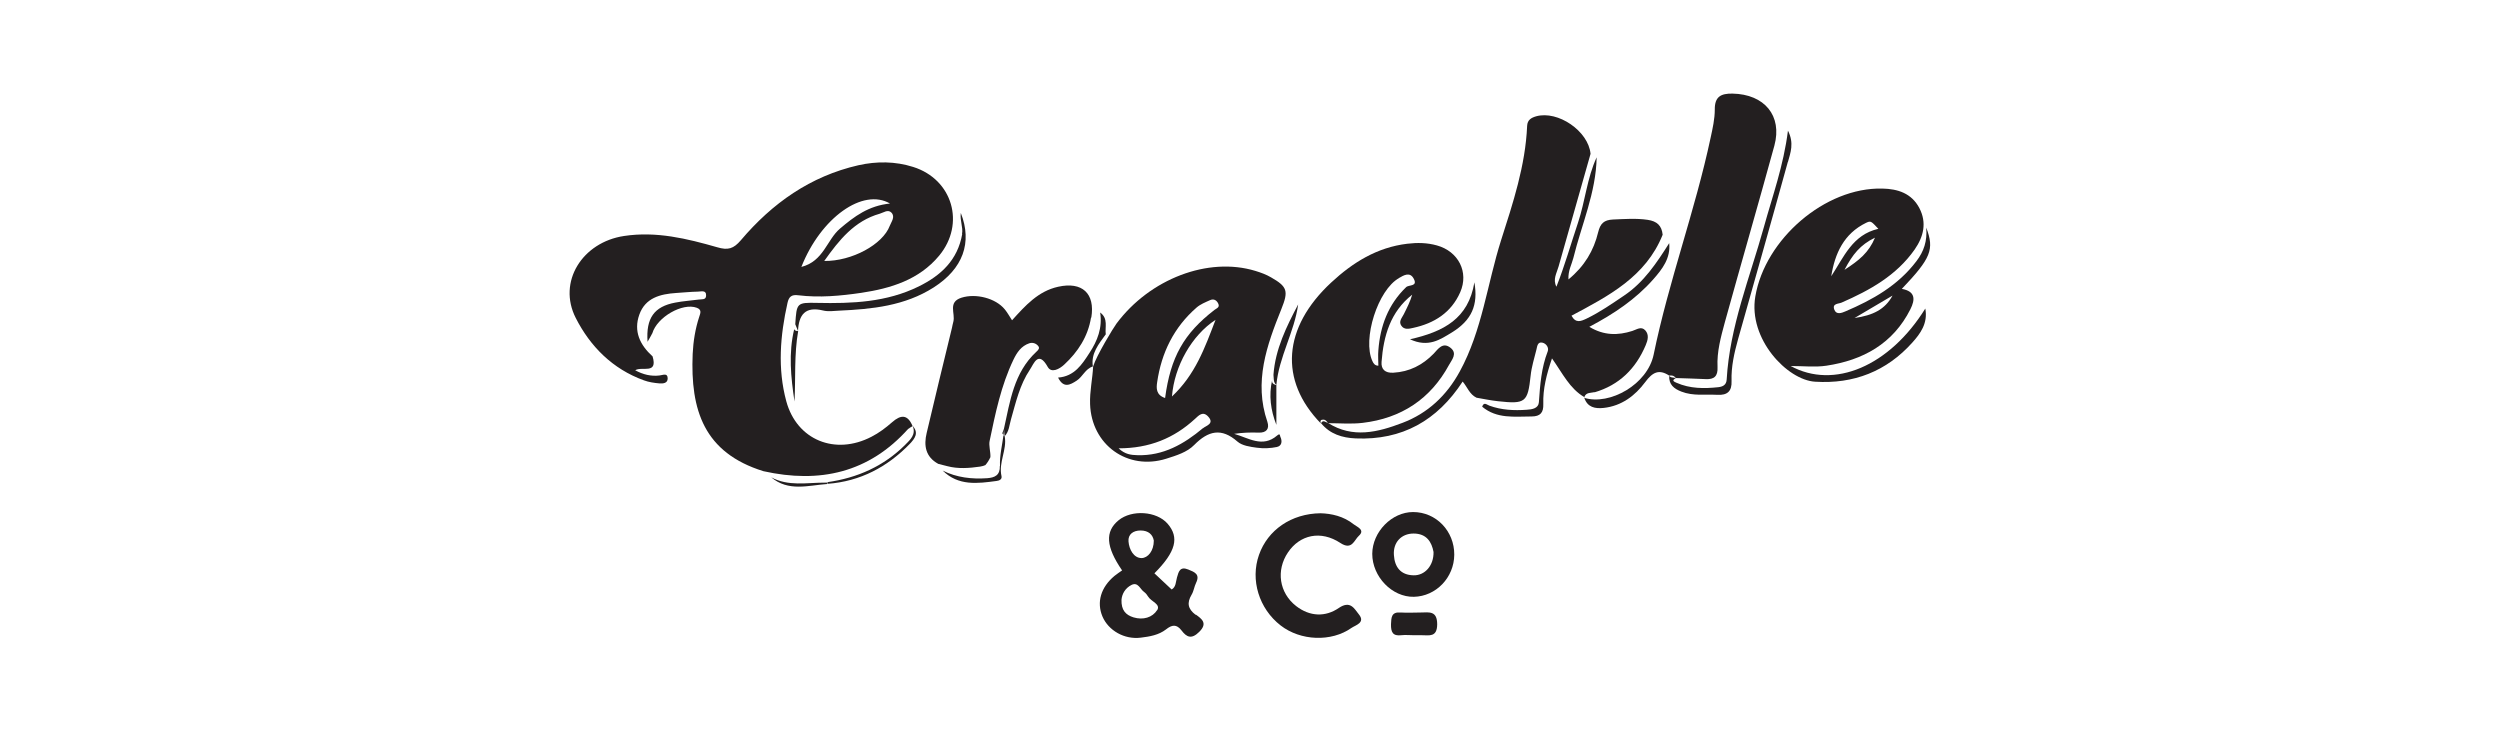 <?xml version="1.0" encoding="UTF-8"?><svg xmlns="http://www.w3.org/2000/svg" viewBox="0 0 164 48"><defs><style>.cls-1{isolation:isolate;}.cls-2{fill:#231f20;}.cls-3{mix-blend-mode:multiply;}</style></defs><g class="cls-1"><g id="Layer_1"><g class="cls-3"><path class="cls-2" d="m59.62,28.12c.06-.07.16-.11.24-.16,0,0,0-.01,0-.02h0s0,0,0,0h0s0,0,0,0c-.32-.76-.76-.75-1.34-.24-.41.36-.86.7-1.35.95-2.38,1.24-4.9.22-5.59-2.33-.58-2.14-.4-4.31.08-6.45.09-.4.26-.56.71-.5,1.38.17,2.77.04,4.13-.16,1.93-.29,3.79-.85,5.11-2.44,1.73-2.09.88-5.01-1.71-5.82-1.17-.37-2.39-.38-3.59-.11-3.15.72-5.65,2.49-7.71,4.92-.48.56-.84.67-1.55.46-1.99-.57-3.99-1.06-6.11-.74-2.74.41-4.38,3.01-3.17,5.38.95,1.87,2.42,3.35,4.47,4.09.32.12.67.17,1.01.2.23.02.55,0,.55-.32,0-.38-.29-.23-.53-.2-.56.07-1.09-.06-1.6-.34.43-.28,1.5.3,1.14-.91-.83-.75-1.26-1.65-.87-2.74.39-1.1,1.37-1.35,2.41-1.42.48-.03.96-.08,1.44-.09.2,0,.55-.13.53.27-.01.29-.29.22-.48.25-.51.07-1.03.1-1.54.2-1.39.26-1.93,1.02-1.82,2.57.1-.18.19-.32.26-.46.01-.03.03-.07.05-.09.31-1.07,1.99-2.03,2.92-1.68.35.13.23.37.16.59-.26.79-.39,1.61-.43,2.43-.16,3.71.75,6.49,4.64,7.7,3.69.82,6.92.11,9.51-2.79Zm-1.25-13.31c-.46,1.23-2.49,2.33-4.3,2.31.98-1.38,1.98-2.63,3.64-3.1.25-.07.54-.31.77-.07.26.28-.01.6-.11.86Zm.03-1.46c-1.42.14-2.36.85-3.3,1.65-.86.73-1.07,2.14-2.53,2.51,1.27-3.22,4.04-5.21,5.83-4.15Z"/><path class="cls-2" d="m104.59,25.74c1.64-.48,2.72-1.56,3.37-3.1.14-.33.23-.68-.03-.97-.27-.29-.56-.05-.85.04-.94.3-1.86.31-2.82-.27,1.61-.85,3.03-1.8,4.19-3.11.6-.68,1.15-1.39,1.05-2.38-.82,1.29-1.65,2.56-2.96,3.44-.8.54-1.59,1.09-2.46,1.51-.38.18-.71.32-.99-.19,2.4-1.28,4.87-2.54,5.98-5.31h0c-.06-.6-.37-.89-.99-.98-.76-.11-1.51-.05-2.27-.02-.59.03-.83.26-.97.83-.29,1.21-.9,2.24-1.95,3.1-.03-.58.21-.97.32-1.4.54-2.2,1.49-4.3,1.53-6.61-.63,1.36-.75,2.87-1.22,4.28-.47,1.4-.87,2.82-1.42,4.21-.25-.49.02-.89.14-1.32.7-2.47,1.4-4.93,2.1-7.4h0c-.14-1.49-2.14-2.86-3.57-2.46-.31.09-.57.23-.59.62-.11,2.61-.93,5.07-1.71,7.51-.91,2.87-1.24,5.92-2.71,8.61-.86,1.58-2.1,2.74-3.76,3.37-1.6.61-3.26,1.04-4.89,0-.15-.03-.31-.23-.45.02.59.72,1.39.96,2.27,1,3.05.13,5.35-1.17,7.02-3.73.3.35.45.84.91,1.06.47.08.94.18,1.41.23,1.81.2,1.95.07,2.14-1.68.06-.58.24-1.14.38-1.71.05-.22.08-.53.4-.45.25.06.43.33.34.57-.42,1.08-.5,2.2-.58,3.34-.03.4-.44.47-.8.49-.83.06-1.66.02-2.45-.27-.18-.07-.36-.26-.47.07.97.81,2.12.64,3.24.64.58,0,.79-.26.77-.82-.03-.99.21-1.93.57-2.99.7.99,1.16,1.98,2.12,2.54.11-.33.44-.26.67-.33Z"/><path class="cls-2" d="m103.93,26.08h0s0,0,0,0c0,0,0,0-.01,0,0,0,0,.02-.01.03h.01s0-.02,0-.02Z"/><path class="cls-2" d="m83.77,29.32c.32-.07.36-.38.22-.67-.03-.06,0-.26-.21-.08-.96.83-1.89.15-2.82-.11.54-.08,1.07-.1,1.6-.08.52.02.73-.25.58-.71-.9-2.62-.04-5.02.92-7.4.47-1.17.4-1.46-.67-2.07-.32-.19-.68-.32-1.04-.43-3.09-.94-6.92.52-9.11,3.46-.2.27-1.31,2.09-1.53,2.81-.04.82-.23,1.63-.2,2.47.09,2.67,2.46,4.38,5,3.58.66-.21,1.36-.42,1.83-.9.92-.93,1.78-1.15,2.84-.22.31.27.83.34,1.27.4.44.06.9.04,1.33-.05Zm-4.86-1.23c-1.24,1.04-2.6,1.82-4.29,1.77-.42-.01-.82-.05-1.24-.45,2.02,0,3.63-.66,5.01-1.93.26-.24.52-.53.87-.15.43.47-.16.6-.34.76Zm-2.03-2.08c.16-2,1.3-4.01,2.86-5.03-.72,1.88-1.33,3.59-2.86,5.03Zm2.79-5.68c-2.01,1.55-2.88,3.09-3.24,5.78-.6-.2-.58-.65-.52-1.04.28-1.93,1.1-3.6,2.58-4.89.25-.22.58-.35.89-.49.2-.09.39-.04.52.19.15.28-.07.33-.23.45Z"/><path class="cls-2" d="m117.45,24.01c.86,0,1.63.09,2.36-.02,2.4-.36,4.37-1.44,5.51-3.7.33-.65.33-1.18-.56-1.34,1.91-2.01,2.15-2.58,1.6-4.02.08.88-.16,1.57-.64,2.2-1.21,1.6-2.88,2.54-4.67,3.3-.23.1-.59.24-.72-.12-.15-.41.27-.37.48-.46,1.85-.81,3.59-1.77,4.79-3.48.59-.85.81-1.76.31-2.72-.51-.97-1.41-1.26-2.43-1.28-3.76-.09-7.69,3.32-8.33,7.07-.48,2.79,2.09,5.49,3.92,5.6,2.53.16,4.69-.68,6.38-2.57.52-.58,1.03-1.26.85-2.23-2.34,3.77-5.98,5.34-8.85,3.76Zm6.7-4.62c-.49.91-1.29,1.3-2.49,1.47.96-.57,1.73-1.02,2.49-1.47Zm-3.15-1.69c.53-1.01,1.03-1.64,2-2.11-.41.98-1.04,1.49-2,2.11Zm1.41-3.08c.32-.15.33-.12.81.39-1.7.39-2.26,1.85-3.09,3.11.24-1.5.83-2.79,2.28-3.5Z"/><path class="cls-2" d="m86.72,27.54c.19-.05.3.06.39.22.76,0,1.53.07,2.28-.02,2.53-.3,4.45-1.56,5.67-3.81.18-.33.56-.74.1-1.11-.51-.41-.82.07-1.11.38-.73.75-1.59,1.19-2.65,1.25-.53.03-.81-.22-.77-.71.13-1.71.58-3.28,2.01-4.41-.13.45-.34.86-.55,1.28-.12.24-.36.48-.16.76.19.28.51.2.77.14,1.39-.3,2.5-1,3.09-2.34.58-1.32-.12-2.68-1.53-3.07-.64-.18-1.29-.19-1.95-.11-1.98.24-3.57,1.23-4.98,2.54-3.19,2.96-3.43,6.43-.68,9.25-.04-.1-.05-.21.06-.24Zm5.05-9.3c.31-.18.73-.44.98.06.26.51-.34.37-.51.54-1.18,1.14-1.7,2.55-1.82,4.14-.03.34,0,.68,0,1.01-.22,0-.32-.14-.39-.3-.67-1.44.36-4.68,1.75-5.45Z"/><path class="cls-2" d="m103.92,26.08s-.01.01-.01.01c.01,0,.02,0,.03,0,0,0,0-.02-.01-.03h0Z"/><path class="cls-2" d="m109.93,24.8c.65.02,1.31.04,1.96.07.56.03.81-.19.78-.79-.05-1.01.22-1.98.48-2.94,1.07-3.87,2.19-7.72,3.25-11.59.53-1.96-.65-3.37-2.75-3.41-.75-.01-1.17.19-1.16,1.05,0,.61-.14,1.23-.27,1.83-1.02,4.8-2.75,9.42-3.74,14.24-.4,1.95-2.87,3.35-4.55,2.84.21.62.7.72,1.27.66,1.18-.13,2.06-.8,2.73-1.7.47-.63.89-.87,1.57-.42.17-.03.32,0,.43.16Z"/><path class="cls-2" d="m71.59,20.83c.26-1.58-.6-2.37-2.17-2.02-1.32.29-2.16,1.24-3.03,2.2-.17-.26-.3-.5-.48-.72-.6-.73-1.89-1.06-2.84-.76-.91.29-.39,1.03-.53,1.57-.04.13-.06.27-.09.4-.56,2.3-1.12,4.6-1.66,6.9-.2.83-.08,1.57.76,2.03.2.05.4.1.59.15.71.19,1.45.13,2.15.03.15-.02.26-.06.35-.1.13-.15.24-.32.33-.52.02-.35-.12-.76-.05-1.07.38-1.82.75-3.63,1.56-5.32.23-.48.51-.9,1.04-1.08.22-.07.43,0,.57.16.15.16.02.28-.12.41-1.46,1.36-1.71,3.23-2.11,5.03h0c.01.17.03.34.04.5.3-.31.31-.73.42-1.11.32-1.12.58-2.28,1.24-3.26.24-.34.54-1.31,1.17-.18.24.43.77.14,1.08-.15.91-.84,1.56-1.85,1.76-3.08Z"/><path class="cls-2" d="m78.43,40.33c-.51-.39-.58-.78-.26-1.32.14-.23.17-.52.29-.77.28-.57-.09-.71-.51-.88-.54-.22-.63.13-.74.52-.08.28-.06.63-.35.79-.38-.36-.76-.71-1.13-1.06,1.41-1.42,1.65-2.35.86-3.26-.72-.82-2.34-.93-3.21-.22-.9.74-.84,1.73.23,3.29-.17.12-.34.23-.5.36-.9.75-1.18,1.73-.79,2.66.39.92,1.44,1.53,2.52,1.39.58-.07,1.17-.17,1.65-.54.39-.31.69-.36,1.02.07.34.45.66.59,1.16.09.58-.57.15-.86-.22-1.13Zm-3.61-5.53c.53,0,.8.28.87.66,0,.69-.39,1.14-.8,1.15-.52,0-.82-.57-.86-1.09-.04-.47.31-.72.79-.72Zm1.09,5.22c-.31.49-.92.67-1.55.48-.52-.16-.81-.48-.79-1.15.03-.38.24-.77.66-.98.43-.21.56.28.82.46.11.08.2.19.27.31.19.32.84.49.59.89Z"/><path class="cls-2" d="m87.93,35.62c.76.5.9-.19,1.21-.47.43-.39-.11-.58-.33-.75-.67-.54-1.47-.71-2.18-.73-1.92.02-3.47,1.1-4.04,2.73-.58,1.64,0,3.53,1.42,4.63,1.3,1.01,3.32,1.1,4.65.16.26-.18.93-.34.48-.89-.3-.37-.55-.93-1.31-.42-.88.61-1.91.57-2.8-.12-1.12-.87-1.33-2.35-.54-3.52.78-1.16,2.15-1.47,3.44-.62Z"/><path class="cls-2" d="m92.7,33.59c-1.4,0-2.67,1.3-2.68,2.74,0,1.5,1.3,2.85,2.73,2.82,1.45-.03,2.64-1.26,2.65-2.76.01-1.55-1.19-2.8-2.7-2.8Zm.02,4.15c-.84-.02-1.23-.54-1.28-1.33-.06-.83.49-1.41,1.29-1.41.86,0,1.19.56,1.31,1.21.02.89-.57,1.55-1.31,1.53Z"/><path class="cls-2" d="m117.29,10.62c.16-.59.42-1.22,0-2.05-.29,2.31-1.02,4.3-1.58,6.33-.92,3.31-2.24,6.52-2.44,10-.02.37-.28.47-.55.5-.93.1-1.86.1-2.74-.29-.16-.07-.35-.15-.05-.3-.14-.07-.32,0-.43-.16-.03.58.31.85.8,1.04.77.3,1.57.17,2.36.21.66.04.96-.24.93-.91-.03-.94.18-1.85.43-2.75,1.09-3.87,2.19-7.73,3.26-11.61Z"/><path class="cls-2" d="m63.12,15.36c-.3,1.7-1.39,2.71-2.85,3.43-2.11,1.04-4.37,1.13-6.66,1.08-1.35-.03-1.35,0-1.44,1.4.06.15.12.29.18.44.05-1.06.47-1.63,1.65-1.34.32.08.69.03,1.03.01,2.18-.1,4.32-.31,6.23-1.53,1.9-1.22,2.54-2.92,1.77-4.88-.07.51.16.92.08,1.38Z"/><path class="cls-2" d="m93.23,40.18c-.45,0-.89.03-1.34,0-.62-.05-.62.32-.64.77-.01.51.11.79.68.72.27-.03.55,0,.82,0,.17,0,.34,0,.51,0,.5,0,1.01.15,1.02-.71,0-.9-.51-.79-1.07-.78Z"/><path class="cls-2" d="m72.54,21.95c-.07-.49.18-1.05-.37-1.45.16,1-.18,1.86-.7,2.65-.49.76-.99,1.54-2.06,1.62.36.72.79.48,1.22.2.4-.26.57-.78,1.06-.93-.13-.86.39-1.47.84-2.1Z"/><path class="cls-2" d="m92.48,22.25c1.23.58,2.01.01,2.76-.44,1.3-.8,1.74-1.79,1.48-3.29-.39,2.38-2.01,3.24-4.24,3.74Z"/><path class="cls-2" d="m65.59,30.56c.02.62-.33.77-.83.81-1.01.07-2-.04-2.92-.5,1.03,1.02,2.29.85,3.54.68.18-.02.36-.11.32-.31-.21-.9.37-1.73.21-2.62-.03-.02-.06-.05-.08-.08-.09.68-.26,1.35-.23,2.03Z"/><path class="cls-2" d="m65.83,28.53c.02-.14.03-.28.04-.43-.04.11-.08.21-.12.32.02.04.05.07.07.11Z"/><path class="cls-2" d="m63.1,31.02s-.07-.01-.11-.02c.04,0,.07.01.11.02Z"/><path class="cls-2" d="m59.88,27.96h0s0,0,0,0c0,0,0,0,0,0,.21.55-.16.88-.49,1.21-1.42,1.42-3.15,2.18-5.11,2.46,0,.04,0,.07,0,.11h0c2.15-.16,3.93-1.1,5.41-2.63.31-.33.6-.7.19-1.16,0,0,0,0,0,0Z"/><path class="cls-2" d="m59.87,27.97s0,.01,0,.02c0,0,0-.01.01-.02h0s0,0,0,0Z"/><path class="cls-2" d="m59.87,27.94s0,.01,0,.02c0,0,0,0,0,0h0s0,0,0,0h0s0-.01,0-.01Z"/><path class="cls-2" d="m83.45,24.94c.02-.07.04-.15.06-.22-.02.07-.05.15-.06.22Z"/><path class="cls-2" d="m83.73,25.25c.17-1.84,1.18-3.46,1.43-5.28-.77,1.46-1.5,2.94-1.62,4.61.03.23-.03.49.19.67Z"/><path class="cls-2" d="m52.1,21.59c-.38,1.58-.22,3.16.02,4.75.08-1.54-.03-3.09.24-4.62-.17,0-.24-.06-.26-.13Z"/><path class="cls-2" d="m54.11,31.66c-1.19,0-2.4.26-3.52-.35,1.13.96,2.43.53,3.69.44h0s-.05-.07-.05-.1c-.04,0-.08.01-.12.02Z"/><path class="cls-2" d="m83.51,24.72s.03-.09.03-.13c-.01.04-.02.09-.03.13Z"/><path class="cls-2" d="m83.45,24.94c-.22.99-.1,1.96.28,2.93v-2.61c-.26-.06-.3-.18-.28-.32Z"/></g></g></g></svg>